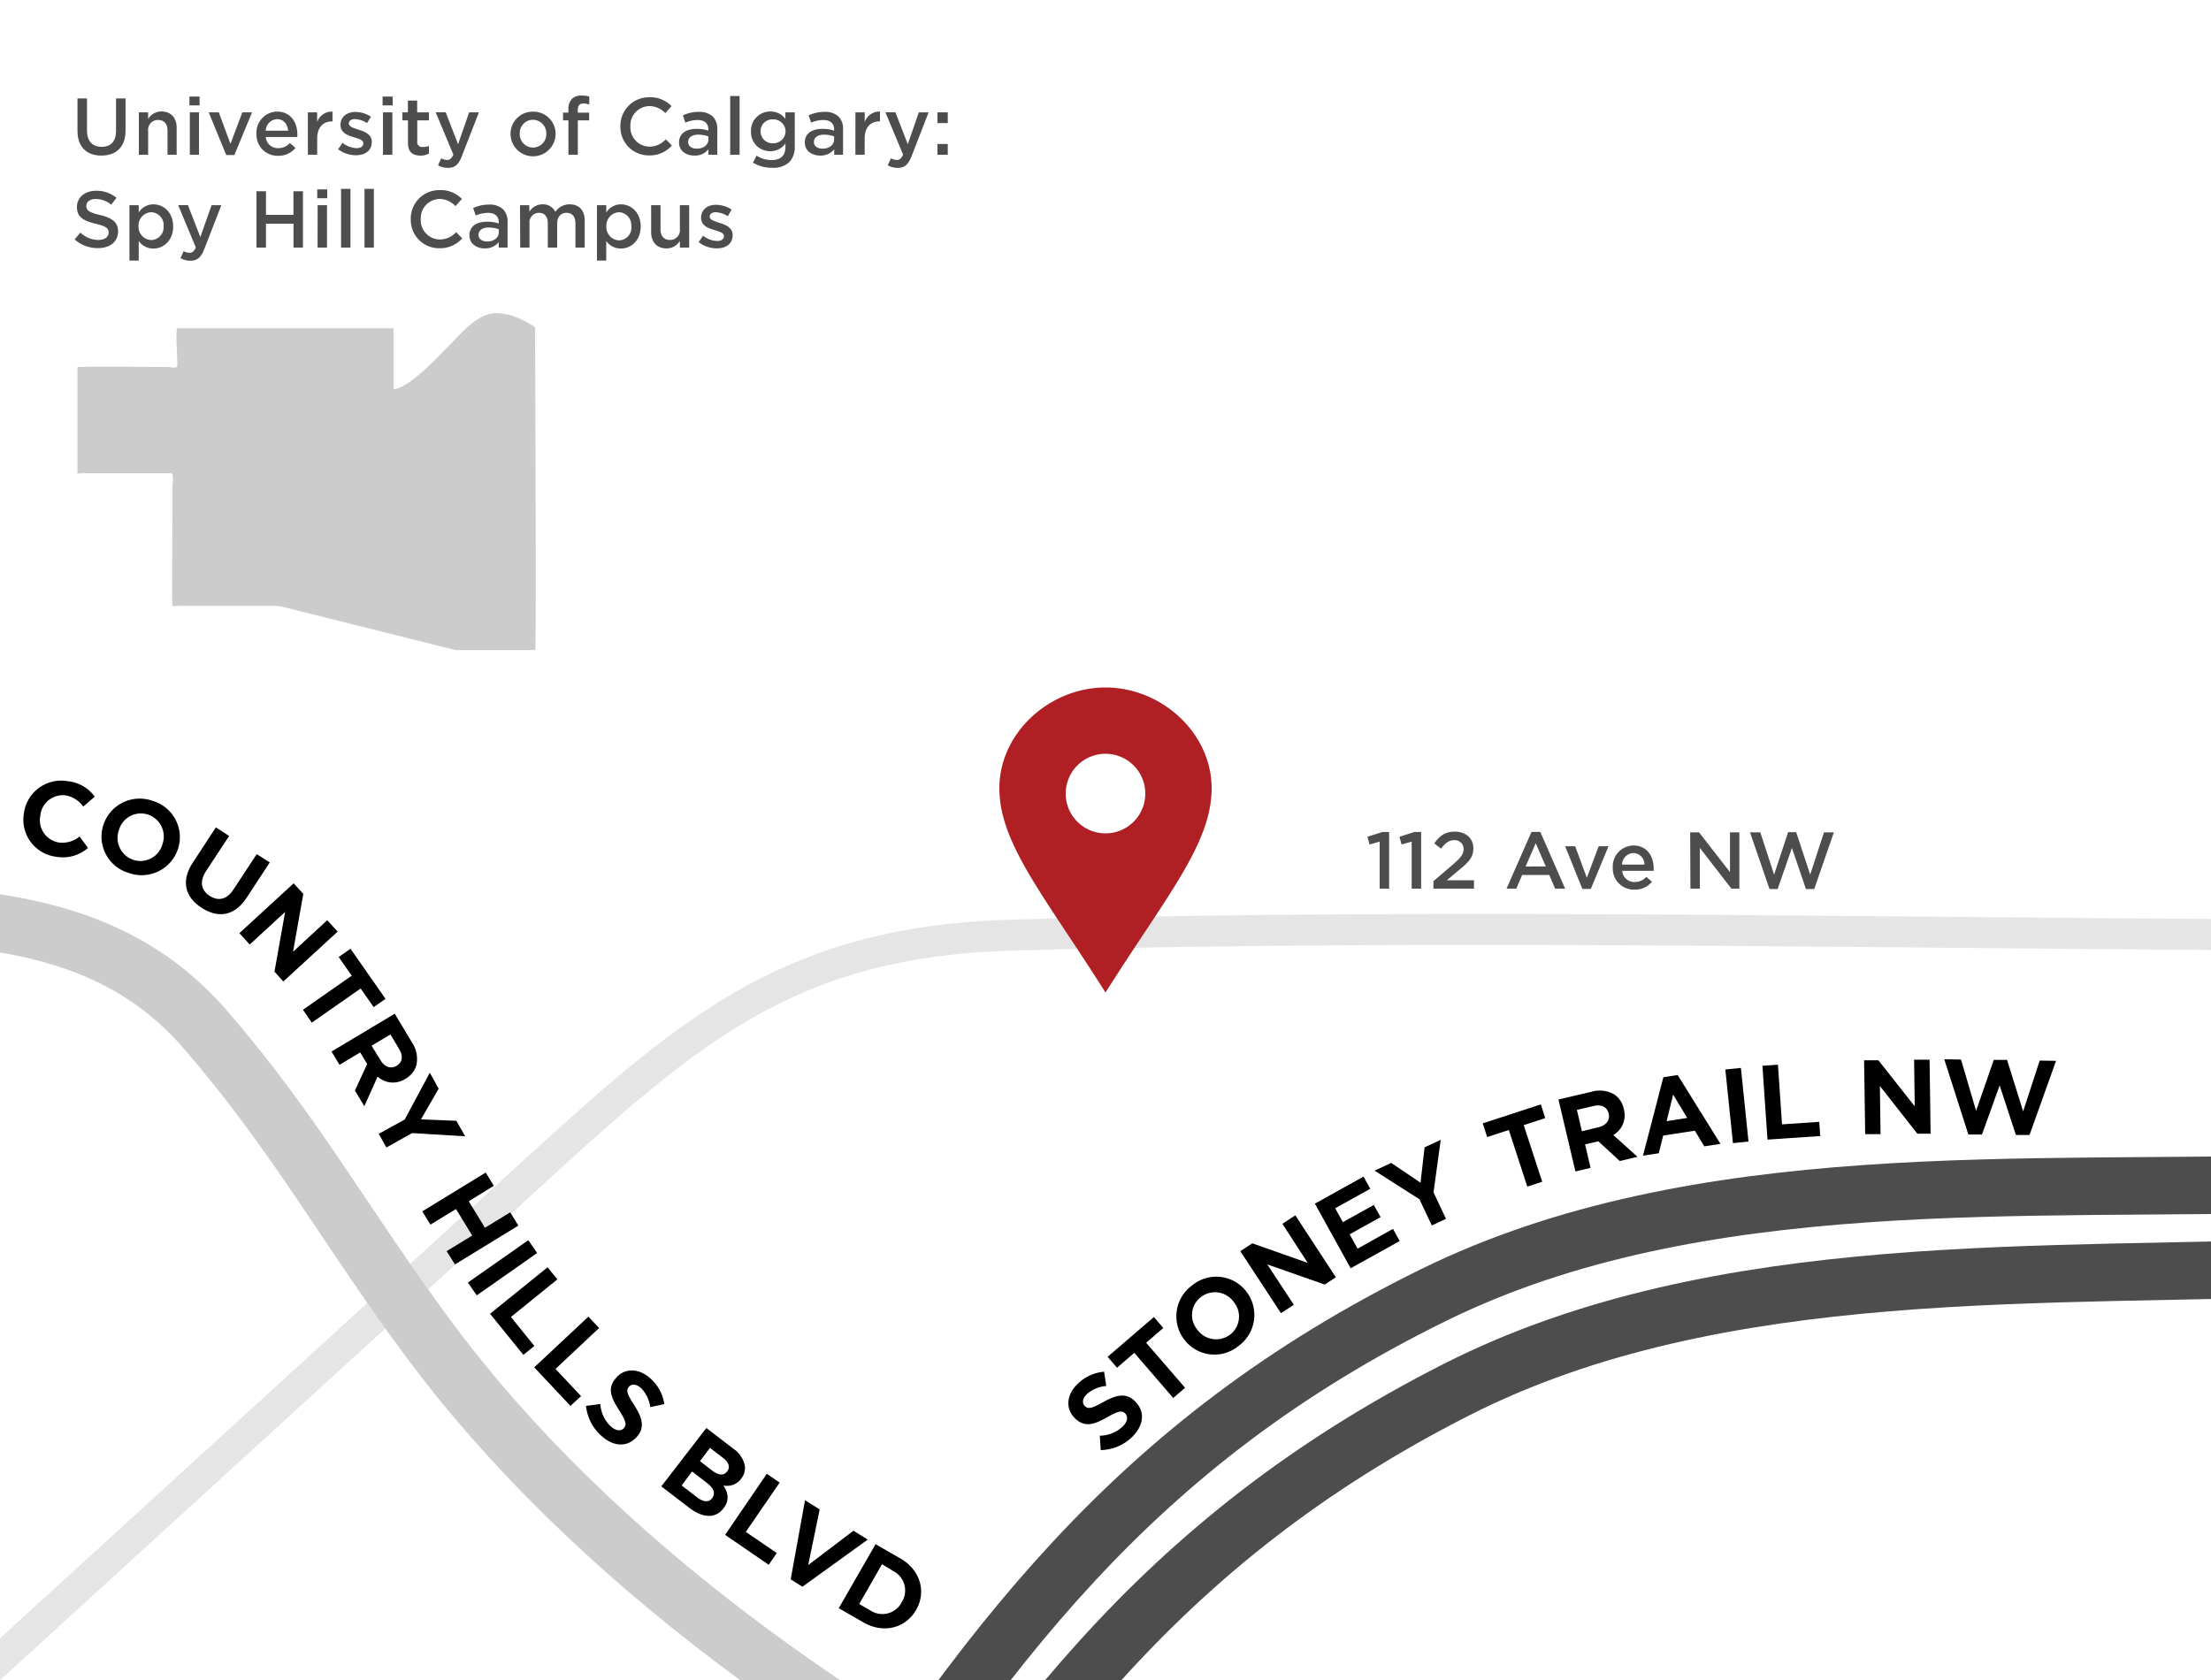 <svg id="Layer_1" data-name="Layer 1" xmlns="http://www.w3.org/2000/svg" viewBox="0 0 500 380"><defs><style>.cls-1,.cls-4,.cls-5{fill:none;stroke-miterlimit:10;}.cls-1,.cls-5{stroke:#ccc;}.cls-1{stroke-width:7px;opacity:0.5;}.cls-2{fill:#af1f24;}.cls-3{fill:#4d4d4d;}.cls-4{stroke:#4d4d4d;}.cls-4,.cls-5{stroke-width:13px;}.cls-6{fill:#ccc;}</style></defs><title>Calgary NW</title><path class="cls-1" d="M-3.5,378.5q63.13-57.64,126.26-115.28c34.69-31.7,57.5-50.38,106.29-51.72,104.65-2.87,209.75,0,314.45,0"/><path id="location-1" class="cls-2" d="M250,155.5c-12.59,0-24,10.21-24,22.81s10.41,24.63,24,46.19c13.59-21.56,24-33.6,24-46.19S262.6,155.5,250,155.5Zm0,33a9,9,0,1,1,9-9A9,9,0,0,1,250,188.5Z"/><path class="cls-3" d="M17.52,29.59V22.26h2.15v7.26c0,2.4,1.24,3.69,3.31,3.69s3.26-1.21,3.26-3.61V22.26h2.15V29.5c0,3.78-2.15,5.69-5.46,5.69S17.52,33.28,17.52,29.59Z"/><path class="cls-3" d="M31.4,25.41h2.1v1.5a3.53,3.53,0,0,1,3-1.7c2.17,0,3.45,1.45,3.45,3.69V35H37.88V29.54c0-1.52-.77-2.4-2.12-2.4a2.2,2.2,0,0,0-2.26,2.43V35H31.4Z"/><path class="cls-3" d="M42.84,21.84h2.29v2H42.84Zm.09,3.57H45V35H42.93Z"/><path class="cls-3" d="M47.2,25.41h2.28l2.64,7.14,2.68-7.14H57l-4,9.66H51.16Z"/><path class="cls-3" d="M58,30.24v0a4.75,4.75,0,0,1,4.67-5c3,0,4.57,2.38,4.57,5.15,0,.19,0,.39,0,.6H60.1a2.73,2.73,0,0,0,2.82,2.52,3.5,3.5,0,0,0,2.64-1.16l1.26,1.1a4.91,4.91,0,0,1-3.94,1.79A4.77,4.77,0,0,1,58,30.24Zm7.16-.68c-.16-1.47-1-2.61-2.5-2.61a2.69,2.69,0,0,0-2.57,2.61Z"/><path class="cls-3" d="M69.62,25.41h2.1v2.21a3.52,3.52,0,0,1,3.47-2.38v2.22h-.12c-1.94,0-3.34,1.3-3.34,3.87V35h-2.1Z"/><path class="cls-3" d="M76.46,33.76l1-1.44a5.5,5.5,0,0,0,3.17,1.19c1,0,1.54-.44,1.54-1.1v0c0-.77-1-1-2.17-1.38-1.42-.42-3-1-3-2.8v0c0-1.8,1.47-2.91,3.38-2.91a6.61,6.61,0,0,1,3.52,1.08L83,27.84a5.6,5.6,0,0,0-2.71-.91c-.89,0-1.4.42-1.4,1v0c0,.72,1,1,2.19,1.4,1.4.44,3,1.05,3,2.78v0c0,2-1.56,3-3.55,3A6.66,6.66,0,0,1,76.46,33.76Z"/><path class="cls-3" d="M86.52,21.84h2.29v2H86.52Zm.09,3.57h2.12V35H86.61Z"/><path class="cls-3" d="M92.26,32.37V27.23H91V25.41h1.24V22.75h2.1v2.66H97v1.82H94.36V32a1.09,1.09,0,0,0,1.23,1.24A3.08,3.08,0,0,0,97,33v1.73a3.84,3.84,0,0,1-1.94.47C93.4,35.16,92.26,34.46,92.26,32.37Z"/><path class="cls-3" d="M106.09,25.41h2.21l-3.83,9.85c-.77,2-1.63,2.71-3.17,2.71a4.44,4.44,0,0,1-2.24-.58l.72-1.59a2.67,2.67,0,0,0,1.31.38c.65,0,1-.3,1.44-1.19l-4-9.59h2.26l2.8,7.23Z"/><path class="cls-3" d="M115.45,30.26v0a5,5,0,0,1,5.11-5,5,5,0,0,1,5.08,5v0a5.09,5.09,0,0,1-10.19,0Zm8.09,0v0a3.06,3.06,0,0,0-3-3.17,3,3,0,0,0-3,3.13v0a3,3,0,0,0,3,3.15A3,3,0,0,0,123.54,30.26Z"/><path class="cls-3" d="M128.54,27.23h-1.21V25.46h1.21v-.72a3.2,3.2,0,0,1,.81-2.38,2.91,2.91,0,0,1,2.14-.75,5.44,5.44,0,0,1,1.77.24v1.79a4.23,4.23,0,0,0-1.31-.23c-.86,0-1.29.47-1.29,1.51v.56h2.57v1.75h-2.56V35h-2.12Z"/><path class="cls-3" d="M140.3,28.66v0A6.45,6.45,0,0,1,146.86,22a6.63,6.63,0,0,1,5,2l-1.4,1.59A5,5,0,0,0,146.85,24a4.36,4.36,0,0,0-4.29,4.57v0a4.37,4.37,0,0,0,4.29,4.6,5,5,0,0,0,3.71-1.66l1.38,1.4a6.62,6.62,0,0,1-5.16,2.24A6.4,6.4,0,0,1,140.3,28.66Z"/><path class="cls-3" d="M153.56,32.23v0c0-2.07,1.63-3.08,4-3.08a8,8,0,0,1,2.63.4v-.25c0-1.4-.86-2.15-2.43-2.15a6.68,6.68,0,0,0-2.77.6l-.56-1.65a8.13,8.13,0,0,1,3.61-.79,4.35,4.35,0,0,1,3.17,1.07,3.93,3.93,0,0,1,1,2.94V35h-2V33.77A3.91,3.91,0,0,1,157,35.19C155.19,35.19,153.56,34.16,153.56,32.23Zm6.63-.68v-.7a6.64,6.64,0,0,0-2.26-.39c-1.45,0-2.31.63-2.31,1.65v0c0,1,.86,1.51,1.93,1.51C159.06,33.65,160.2,32.79,160.2,31.55Z"/><path class="cls-3" d="M165.13,21.72h2.12V35h-2.12Z"/><path class="cls-3" d="M170.28,36.79l.81-1.59a6.15,6.15,0,0,0,3.45,1c2,0,3.08-1,3.08-3v-.77a4.08,4.08,0,0,1-3.41,1.77,4.3,4.3,0,0,1-4.38-4.48v0a4.33,4.33,0,0,1,4.38-4.5,4.17,4.17,0,0,1,3.4,1.66V25.41h2.12v7.65a4.93,4.93,0,0,1-1.23,3.61,5.33,5.33,0,0,1-3.9,1.28A8.34,8.34,0,0,1,170.28,36.79Zm7.37-7v0A2.76,2.76,0,0,0,174.74,27,2.65,2.65,0,0,0,172,29.7v0a2.68,2.68,0,0,0,2.78,2.71A2.77,2.77,0,0,0,177.65,29.75Z"/><path class="cls-3" d="M182,32.23v0c0-2.07,1.63-3.08,4-3.08a8,8,0,0,1,2.63.4v-.25c0-1.4-.86-2.15-2.43-2.15a6.68,6.68,0,0,0-2.77.6l-.56-1.65a8.13,8.13,0,0,1,3.61-.79,4.35,4.35,0,0,1,3.17,1.07,3.93,3.93,0,0,1,1,2.94V35h-2V33.77a3.91,3.91,0,0,1-3.15,1.42C183.63,35.19,182,34.16,182,32.23Zm6.63-.68v-.7a6.64,6.64,0,0,0-2.26-.39c-1.45,0-2.31.63-2.31,1.65v0c0,1,.86,1.51,1.93,1.51C187.5,33.65,188.63,32.79,188.63,31.55Z"/><path class="cls-3" d="M193.45,25.41h2.1v2.21A3.52,3.52,0,0,1,199,25.23v2.22h-.12c-1.94,0-3.34,1.3-3.34,3.87V35h-2.1Z"/><path class="cls-3" d="M207.78,25.41H210l-3.83,9.85c-.77,2-1.63,2.71-3.17,2.71a4.44,4.44,0,0,1-2.24-.58l.72-1.59a2.67,2.67,0,0,0,1.31.38c.65,0,1-.3,1.44-1.19l-4-9.59h2.26l2.8,7.23Z"/><path class="cls-3" d="M212,25.41h2.33v2.43H212Zm0,7.16h2.33V35H212Z"/><path class="cls-3" d="M16.88,54.15l1.3-1.54a5.9,5.9,0,0,0,4.06,1.66c1.42,0,2.33-.67,2.33-1.66v0c0-.93-.53-1.44-2.92-2-2.75-.65-4.25-1.47-4.25-3.8v0c0-2.15,1.8-3.66,4.32-3.66a7,7,0,0,1,4.62,1.59L25.15,46.3A5.66,5.66,0,0,0,21.67,45c-1.35,0-2.15.68-2.15,1.56v0c0,1,.59,1.49,3.1,2.07,2.71.65,4.08,1.63,4.08,3.71v0c0,2.36-1.87,3.78-4.52,3.78A7.78,7.78,0,0,1,16.88,54.15Z"/><path class="cls-3" d="M29.27,46.41h2.1v1.65a3.89,3.89,0,0,1,3.33-1.84c2.26,0,4.46,1.79,4.46,5v0c0,3.17-2.19,5-4.46,5a4,4,0,0,1-3.33-1.71v4.43h-2.1ZM37,51.22v0A2.92,2.92,0,0,0,34.2,48a3,3,0,0,0-2.87,3.15v0a3,3,0,0,0,2.87,3.15A2.89,2.89,0,0,0,37,51.22Z"/><path class="cls-3" d="M47.85,46.41h2.21l-3.83,9.85c-.77,2-1.63,2.71-3.17,2.71a4.44,4.44,0,0,1-2.24-.58l.72-1.59a2.67,2.67,0,0,0,1.31.38c.65,0,1-.3,1.44-1.19l-4-9.59H42.5l2.8,7.23Z"/><path class="cls-3" d="M58,43.26h2.15V48.6h6.21V43.26h2.15V56H66.37V50.59H60.15V56H58Z"/><path class="cls-3" d="M71.74,42.84H74v2H71.74Zm.09,3.57h2.12V56H71.82Z"/><path class="cls-3" d="M77.13,42.72h2.12V56H77.13Z"/><path class="cls-3" d="M82.43,42.72h2.12V56H82.43Z"/><path class="cls-3" d="M92.89,49.66v0A6.45,6.45,0,0,1,99.46,43a6.63,6.63,0,0,1,5,2L103,46.62A5,5,0,0,0,99.44,45a4.36,4.36,0,0,0-4.29,4.57v0a4.37,4.37,0,0,0,4.29,4.6,5,5,0,0,0,3.71-1.66l1.38,1.4a6.62,6.62,0,0,1-5.16,2.24A6.4,6.4,0,0,1,92.89,49.66Z"/><path class="cls-3" d="M106.16,53.23v0c0-2.07,1.63-3.08,4-3.08a8,8,0,0,1,2.63.4v-.25c0-1.4-.86-2.15-2.43-2.15a6.68,6.68,0,0,0-2.77.6L107,47.07a8.13,8.13,0,0,1,3.61-.79,4.35,4.35,0,0,1,3.17,1.07,3.93,3.93,0,0,1,1,2.94V56h-2V54.77a3.91,3.91,0,0,1-3.15,1.42C107.79,56.19,106.16,55.16,106.16,53.23Zm6.63-.68v-.7a6.64,6.64,0,0,0-2.26-.39c-1.45,0-2.31.63-2.31,1.65v0c0,1,.86,1.51,1.93,1.51C111.65,54.65,112.79,53.79,112.79,52.55Z"/><path class="cls-3" d="M117.6,46.41h2.1V47.9a3.47,3.47,0,0,1,3-1.68,3.06,3.06,0,0,1,2.89,1.7,3.87,3.87,0,0,1,3.26-1.7c2.1,0,3.38,1.35,3.38,3.69V56h-2.1V50.54c0-1.56-.75-2.4-2-2.4S126,49,126,50.57V56h-2.12V50.5c0-1.52-.73-2.36-2-2.36a2.17,2.17,0,0,0-2.14,2.45V56h-2.1Z"/><path class="cls-3" d="M135,46.41h2.1v1.65a3.89,3.89,0,0,1,3.33-1.84c2.26,0,4.46,1.79,4.46,5v0c0,3.17-2.19,5-4.46,5a4,4,0,0,1-3.33-1.71v4.43H135Zm7.75,4.81v0A2.92,2.92,0,0,0,140,48a3,3,0,0,0-2.87,3.15v0A3,3,0,0,0,140,54.37,2.89,2.89,0,0,0,142.79,51.22Z"/><path class="cls-3" d="M147.25,52.5V46.41h2.12v5.46c0,1.52.79,2.4,2.12,2.4a2.2,2.2,0,0,0,2.26-2.43V46.41h2.1V56h-2.1V54.49a3.5,3.5,0,0,1-3,1.7C148.53,56.19,147.25,54.74,147.25,52.5Z"/><path class="cls-3" d="M158,54.76l1-1.44a5.5,5.5,0,0,0,3.17,1.19c1,0,1.54-.44,1.54-1.1v0c0-.77-1-1-2.17-1.38-1.42-.42-3-1-3-2.8v0c0-1.8,1.47-2.91,3.38-2.91a6.61,6.61,0,0,1,3.52,1.08l-.84,1.51a5.6,5.6,0,0,0-2.71-.91c-.89,0-1.4.42-1.4,1v0c0,.72,1,1,2.19,1.4,1.4.44,3,1.05,3,2.78v0c0,2-1.56,3-3.55,3A6.66,6.66,0,0,1,158,54.76Z"/><path class="cls-4" d="M523.37,267.66c-65,2-139.33-4.17-199.2,25.27-68,33.45-101.78,79.81-141.54,142.41"/><path class="cls-5" d="M-35.9,205.37c30.8,2.52,60.41,2.19,82.36,27.53C66.84,256.45,78,277.3,96.53,302.34,134.06,353.2,191.63,393,246.9,420.63"/><path class="cls-6" d="M121,74c-1.35-.81-4-2.58-7-3-1.39-.19-4-1-8.67,3.33C101.9,77.52,93,88,89,88V74.82c0-.28,0-.44,0-.57H40a2,2,0,0,1,0,.25c-.34,1.58.33,8.21,0,8.5s-1.69,0-2,0c-1.31,0-15.75-.1-20.48,0v24.11c.41,0,.79-.07.93-.07H38.29c.62,0,.52-.1.71.27a8.38,8.38,0,0,1,0,2.64v4.46c0,7-.16,22.48,0,22.63s1.44,0,1.7,0H61.3a10.27,10.27,0,0,1,2.72.25l38.51,9.63.43.12h18.1C121.31,139.12,121,83.34,121,74Z"/><path class="cls-4" d="M528.28,286.48c-64.94,2.82-139.37-2.38-198.86,27.82-67.59,34.32-100.74,81.11-139.7,144.22"/><path d="M248.92,328l-.21-3.26a7.7,7.7,0,0,0,5.1-2c1.14-1.08,1.38-2.22.67-3l0,0c-.68-.72-1.46-.67-4,.77-3.07,1.74-5.29,2.51-7.55.12l0,0c-2.06-2.17-1.67-5.3.81-7.64a9.65,9.65,0,0,1,5.95-2.72l.48,3.22a7.69,7.69,0,0,0-4.34,1.8c-1.07,1-1.15,2.07-.56,2.69l0,0c.79.83,1.6.61,4.25-.86,3.09-1.72,5.33-2.14,7.31,0l0,0c2.26,2.39,1.71,5.48-.9,8A10.55,10.55,0,0,1,248.92,328Z"/><path d="M256.51,306l-3.9,3.37-2.13-2.47,10.46-9,2.13,2.47-3.88,3.35L268,313.9l-2.68,2.31Z"/><path d="M267.81,303l0,0a8.65,8.65,0,0,1,1.81-12.28,8.56,8.56,0,0,1,12.26,1.45l0,0a8.66,8.66,0,0,1-1.81,12.28A8.56,8.56,0,0,1,267.81,303ZM279,294.49l0,0a5.22,5.22,0,0,0-7.41-1.13,5.15,5.15,0,0,0-.83,7.39l0,0a5.23,5.23,0,0,0,7.41,1.13A5.15,5.15,0,0,0,279,294.49Z"/><path d="M280.49,283l2.71-1.77,12.53,4.42L290,276.81l2.93-1.91,9.16,14-2.52,1.65L286.59,286l6,9.13-2.91,1.9Z"/><path d="M297.35,272.25l11-6.11,1.53,2.75-7.94,4.41,1.74,3.14,7-3.89,1.53,2.75-7,3.89,1.8,3.24,8-4.47,1.53,2.75-11.1,6.16Z"/><path d="M321,271.26l-10.14-6.47,3.75-1.75,6.63,4.48.92-8,3.65-1.7-1.63,11.87,2.82,6-3.21,1.5Z"/><path d="M341.21,255.59l-4.9,1.6-1-3.1,13.14-4.29,1,3.1-4.87,1.59,4.18,12.81-3.37,1.1Z"/><path d="M352.43,248.7l7.41-1.74a6.67,6.67,0,0,1,5.14.54,5.19,5.19,0,0,1,2.23,3.35v0a5.16,5.16,0,0,1-2.37,5.88l5.46,4.93-4,.95-4.85-4.46-3,.7,1.25,5.31-3.43.81Zm9.06,6.26c1.79-.42,2.64-1.64,2.3-3.07v0c-.37-1.57-1.68-2.13-3.5-1.71l-3.69.87,1.14,4.84Z"/><path d="M376.16,243.66l3.23-.5,9.68,15.57-3.66.56-2.13-3.54-7.16,1.1-1,4-3.57.55Zm5.39,9.2-3.18-5.26-1.48,6Z"/><path d="M390.17,241.91l3.52-.36,1.72,16.65-3.52.37Z"/><path d="M398.56,241.07l3.51-.24.92,13.49,8.42-.57.22,3.21-11.93.81Z"/><path d="M421.55,239.83l3.24,0L433,250.24l-.14-10.55,3.5,0,.23,16.74-3,0-8.47-10.79.15,10.9-3.47,0Z"/><path d="M439.68,239.6l3.79.06,3.41,11.6,4-11.53,3,0,3.64,11.65,3.74-11.49,3.7.06-6,16.77-3.08,0-3.67-11.21-4,11.1-3.08,0Z"/><path d="M5.4,184v0a8.5,8.5,0,0,1,9.87-7.31,8.63,8.63,0,0,1,6.16,3.5l-2.6,2.25a6.27,6.27,0,0,0-4-2.54,5.11,5.11,0,0,0-5.71,4.59v0a5.12,5.12,0,0,0,4.16,6.07A6.14,6.14,0,0,0,18,189.21l1.9,2.58a8.62,8.62,0,0,1-7.21,2A8.44,8.44,0,0,1,5.4,184Z"/><path d="M23.37,186.6v0a8.65,8.65,0,0,1,11.15-5.45A8.56,8.56,0,0,1,40.26,192v0a8.65,8.65,0,0,1-11.15,5.45A8.56,8.56,0,0,1,23.37,186.6ZM36.72,191v0a5.22,5.22,0,0,0-3.26-6.75,5.15,5.15,0,0,0-6.56,3.49v0a5.22,5.22,0,0,0,3.26,6.75A5.15,5.15,0,0,0,36.72,191Z"/><path d="M43.58,195.15l5.24-8,3,1.94L46.61,197c-1.53,2.35-1.16,4.35.78,5.62s3.91.88,5.4-1.42l5.26-8L61,195.07,55.82,203c-2.77,4.24-6.49,4.77-10.25,2.32S40.9,199.25,43.58,195.15Z"/><path d="M66.4,199.8l2.19,2.39-2.32,13.09L74,208.14l2.36,2.58L64.07,222l-2-2.22,2.41-13.51-8,7.37-2.35-2.56Z"/><path d="M79.54,220.69l-2.95-4.22,2.68-1.87,7.91,11.33L84.5,227.8l-2.94-4.21-11.05,7.72-2-2.91Z"/><path d="M89.27,229.29l3.91,6.53a6.67,6.67,0,0,1,1,5.06A5.2,5.2,0,0,1,91.71,244l0,0a5.16,5.16,0,0,1-6.32-.48l-3,6.7-2.13-3.55,2.77-6-1.57-2.62-4.68,2.8-1.81-3Zm-3.21,10.53c.94,1.58,2.36,2,3.62,1.26l0,0c1.38-.83,1.52-2.25.56-3.85l-1.95-3.25-4.26,2.55Z"/><path d="M91.51,253.24l5.69-10.6,2,3.61-4,6.94,8,.32,2,3.51-12-.73-5.82,3.26-1.73-3.09Z"/><path d="M109.84,265.22l1.83,3L106,271.71l3.67,6,5.71-3.49,1.84,3L102.89,286,101,283l5.79-3.53-3.67-6-5.79,3.53-1.83-3Z"/><path d="M119.47,280.52l2,2.9L107.81,293l-2-2.9Z"/><path d="M123.83,286.65l2.22,2.73-10.51,8.51,5.31,6.56-2.5,2-7.53-9.29Z"/><path d="M133.07,297.81l2.41,2.57-9.86,9.26,5.78,6.15L129,318l-8.19-8.72Z"/><path d="M132.52,318l3.24-.42a7.7,7.7,0,0,0,2.3,5c1.15,1.06,2.31,1.23,3,.47l0,0c.67-.73.58-1.5-1-4-1.93-3-2.84-5.12-.61-7.53l0,0c2-2.19,5.18-2,7.68.31a9.64,9.64,0,0,1,3.1,5.76l-3.18.69A7.68,7.68,0,0,0,145,314c-1.08-1-2.14-1-2.72-.39l0,0c-.78.84-.51,1.63,1.13,4.19,1.92,3,2.47,5.18.52,7.29l0,0c-2.24,2.41-5.36,2.06-8-.38A10.54,10.54,0,0,1,132.52,318Z"/><path d="M159.74,323l6.11,4.69a6.17,6.17,0,0,1,2.59,3.84,3.88,3.88,0,0,1-.84,2.95l0,0a3.93,3.93,0,0,1-4,1.52c1.1,1.74,1.4,3.39,0,5.18l0,0c-1.86,2.43-4.77,2.14-7.77-.16l-6.28-4.82Zm.22,12.49-3.45-2.65L154.15,336l3.56,2.73c1.35,1,2.55,1.17,3.33.15l0,0C161.8,337.85,161.52,336.74,160,335.53Zm4.5-2.69c.69-.89.38-2-.9-3l-3-2.3-2.27,3,2.81,2.16c1.33,1,2.52,1.21,3.32.17Z"/><path d="M173.41,333.35l2.9,2-7.65,11.15,7,4.78-1.82,2.66-9.86-6.77Z"/><path d="M182.05,339.34l3.31,2.08L182.77,354,193,346.24l3.23,2L181.46,358.9l-2.65-1.67Z"/><path d="M198,349.28l5.6,3.22c4.57,2.62,5.92,7.57,3.57,11.65l0,0c-2.35,4.09-7.32,5.45-11.89,2.83l-5.6-3.22Zm1.46,4.53-5.16,9,2.55,1.47a4.91,4.91,0,0,0,7.06-1.86l0,0a4.94,4.94,0,0,0-1.93-7.08Z"/><path class="cls-3" d="M312,190.36l-2.29.65-.47-1.75,3.39-1.08h1.51V201H312Z"/><path class="cls-3" d="M319.24,190.36l-2.29.65-.47-1.75,3.39-1.08h1.51V201h-2.14Z"/><path class="cls-3" d="M324.16,199.3l4.41-3.76c1.77-1.52,2.42-2.34,2.42-3.5a2,2,0,0,0-2.12-2c-1.21,0-2,.65-3,1.92l-1.52-1.19c1.21-1.7,2.42-2.66,4.67-2.66,2.47,0,4.17,1.52,4.17,3.78v0c0,2-1,3.08-3.29,4.94l-2.71,2.28h6.14V201h-9.17Z"/><path class="cls-3" d="M346.33,188.17h2L353.94,201h-2.26l-1.33-3.1h-6.13L342.9,201h-2.21Zm3.24,7.81-2.28-5.25L345,196Z"/><path class="cls-3" d="M353.94,191.41h2.27l2.64,7.14,2.68-7.14h2.22l-4,9.66h-1.91Z"/><path class="cls-3" d="M364.72,196.24v0a4.75,4.75,0,0,1,4.67-5c3,0,4.57,2.38,4.57,5.14,0,.19,0,.39,0,.6h-7.11a2.73,2.73,0,0,0,2.82,2.52,3.5,3.5,0,0,0,2.64-1.16l1.26,1.1a4.9,4.9,0,0,1-3.94,1.79A4.77,4.77,0,0,1,364.72,196.24Zm7.16-.68a2.56,2.56,0,0,0-2.5-2.61,2.69,2.69,0,0,0-2.57,2.61Z"/><path class="cls-3" d="M382.22,188.26h2l7,9v-9h2.12V201h-1.8l-7.14-9.22V201h-2.12Z"/><path class="cls-3" d="M395.75,188.26h2.33l3.12,9.57,3.17-9.61h1.82l3.17,9.61,3.12-9.57h2.24l-4.45,12.83H408.4l-3.17-9.29L402,201.09h-1.84Z"/></svg>